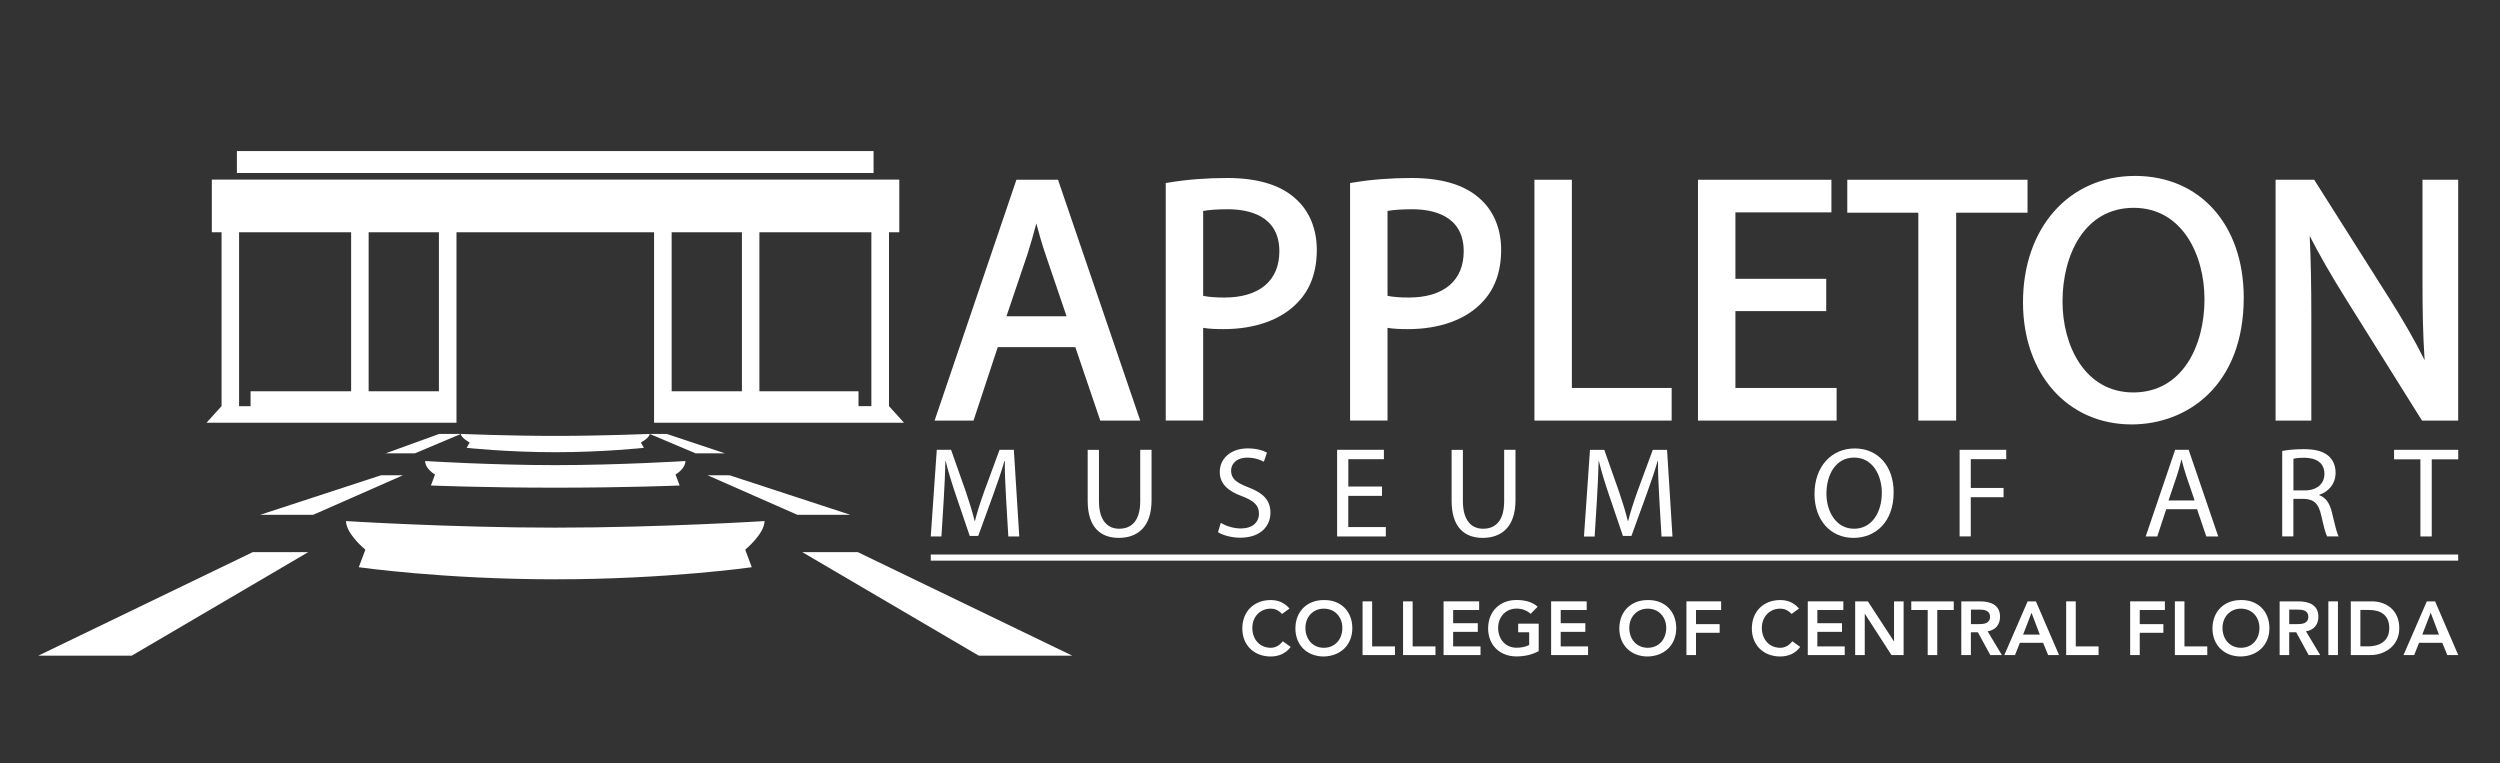 <?xml version="1.0" encoding="utf-8"?>
<!-- Generator: Adobe Illustrator 25.0.0, SVG Export Plug-In . SVG Version: 6.00 Build 0)  -->
<svg version="1.1" id="Layer_1" xmlns="http://www.w3.org/2000/svg" xmlns:xlink="http://www.w3.org/1999/xlink" x="0px" y="0px"
	 viewBox="0 0 456.75 139.45" style="enable-background:new 0 0 456.75 139.45;" xml:space="preserve">
<rect x="0" y="0" width="456.75" height="139.45" fill="#333333" stroke="none"/>
<style type="text/css">
	.st0{clip-path:url(#SVGID_2_);fill:#FFFFFF;}
	.st1{display:none;clip-path:url(#SVGID_2_);fill:#FFFFFF;}
	.st2{fill:none;stroke:#FFFFFF;stroke-width:1.117;stroke-miterlimit:10;}
	.st3{fill:#FFFFFF;}
</style>
<g>
	<defs>
		<rect id="SVGID_1_" x="-6.15" y="-18.46" width="214.93" height="138.25"/>
	</defs>
	<clipPath id="SVGID_2_">
		<use xlink:href="#SVGID_1_"  style="overflow:visible;"/>
	</clipPath>
	<rect x="43.28" y="27.6" class="st0" width="116.32" height="4.01"/>
	<path class="st0" d="M125.23,84.23c0,0-11.99,0.75-23.78,0.75s-23.78-0.75-23.78-0.75c0.04,1.5,1.81,2.46,1.81,2.46l-0.75,2.01
		c0,0,9.48,0.4,22.72,0.4s22.72-0.4,22.72-0.4l-0.75-2.01C123.41,86.68,125.19,85.73,125.23,84.23z"/>
	<path class="st0" d="M118.69,79.28c0,0-8.7,0.36-17.25,0.36S84.2,79.28,84.2,79.28c0.03,0.72,1.61,1.57,1.61,1.57l-0.55,0.97
		c0,0,7.36,0.8,16.19,0.8s16.19-0.8,16.19-0.8l-0.55-0.97C117.09,80.85,118.66,80.01,118.69,79.28z"/>
	<polygon class="st0" points="155.34,94.05 133.28,86.83 129.27,86.83 145.66,94.05 	"/>
	<polygon class="st0" points="132.43,82.82 121.81,79.28 118.69,79.28 127.07,82.82 	"/>
	<polygon class="st0" points="156.71,100.87 146.57,100.87 230,149.81 258.08,149.81 	"/>
	<path class="st0" d="M139.69,95.2c0,0-19.19,1.2-38.04,1.2h-0.4c0,0,0,0,0,0v0c-18.85,0-38.04-1.2-38.04-1.2c0,0,0,0,0,0l0,0
		c0.03,1.08,0.74,2.24,1.52,3.19c0.96,1.17,2.02,2.03,2.02,2.03l-0.23,0.62l-0.97,2.59c0,0,15.44,2.21,35.9,2.21
		s35.9-2.21,35.9-2.21l-1.2-3.21C136.14,100.42,139.62,97.61,139.69,95.2z"/>
	<polygon class="st0" points="47.55,94.05 57.23,94.05 73.62,86.83 69.61,86.83 	"/>
	<polygon class="st0" points="84.2,79.28 80.23,79.28 70.47,82.82 75.82,82.82 	"/>
	<polygon class="st0" points="-55.19,149.81 -27.11,149.81 56.32,100.87 46.19,100.87 	"/>
	<path class="st0" d="M40.48,74.49"/>
	<path class="st0" d="M37.73,77.23H83.4v-34.8h36.1v34.8h45.66l-2.74-3.03V42.44h1.88v-9.63H38.7v9.63h1.78V74.2L37.73,77.23z
		 M138.75,42.44h15.91h4.54V74.2h-2.35v-2.72h-18.11V42.44z M122.71,42.44h12.84v29.05h-12.84V42.44z M67.35,42.44h12.84v29.05
		H67.35V42.44z M43.69,42.44h4.64h15.82v29.05H45.78v2.72h-2.1V42.44z"/>
	<rect x="169.24" y="67.26" class="st1" width="10.43" height="9.63"/>
	<polygon class="st1" points="167.65,67.26 164.04,67.26 164.04,72.87 167.65,76.88 	"/>
	<rect x="23.3" y="67.26" class="st1" width="10.43" height="9.63"/>
	<polygon class="st1" points="38.93,67.26 35.32,67.26 35.32,76.88 38.93,72.87 	"/>
</g>
<line class="st2" x1="170.05" y1="101.87" x2="449.11" y2="101.87"/>
<g>
	<path class="st3" d="M185.7,32.84l-14.95,44h7.11l4.43-13.42h14.17l4.56,13.42h7.3l-15.02-44H185.7z M183.88,57.78l3.88-11.47
		c0.53-1.67,1.04-3.45,1.58-5.49c0.46,1.77,0.98,3.6,1.64,5.56l3.88,11.4H183.88z"/>
	<path class="st3" d="M236.63,36.24c-2.74-2.47-6.92-3.72-12.41-3.72c-3.78,0-7.37,0.28-10.68,0.83l-0.56,0.09v43.39h6.84V59.9
		c1.2,0.2,2.51,0.23,3.76,0.23c5.76,0,10.56-1.74,13.52-4.89c2.31-2.38,3.48-5.6,3.48-9.58C240.59,41.79,239.18,38.44,236.63,36.24z
		 M233.74,45.91c0,5.37-3.66,8.45-10.03,8.45c-1.6,0-2.88-0.1-3.89-0.31V38.54c1.05-0.2,2.69-0.31,4.52-0.31
		C227.86,38.23,233.74,39.22,233.74,45.91z"/>
	<path class="st3" d="M270.31,36.24c-2.74-2.47-6.92-3.72-12.41-3.72c-3.78,0-7.37,0.28-10.68,0.83l-0.56,0.09v43.39h6.84V59.9
		c1.2,0.2,2.51,0.23,3.76,0.23c5.76,0,10.56-1.74,13.52-4.89c2.31-2.38,3.48-5.6,3.48-9.58C274.27,41.79,272.86,38.44,270.31,36.24z
		 M267.42,45.91c0,5.37-3.66,8.45-10.03,8.45c-1.6,0-2.88-0.1-3.89-0.31V38.54c1.05-0.2,2.69-0.31,4.52-0.31
		C261.54,38.23,267.42,39.22,267.42,45.91z"/>
	<polygon class="st3" points="287.18,32.84 280.34,32.84 280.34,76.84 305.41,76.84 305.41,70.88 287.18,70.88 	"/>
	<polygon class="st3" points="317.06,56.84 333.65,56.84 333.65,50.94 317.06,50.94 317.06,38.8 334.6,38.8 334.6,32.84 
		310.22,32.84 310.22,76.84 335.55,76.84 335.55,70.88 317.06,70.88 	"/>
	<polygon class="st3" points="370.43,32.84 337.5,32.84 337.5,38.86 350.48,38.86 350.48,76.84 357.39,76.84 357.39,38.86 
		370.43,38.86 	"/>
	<path class="st3" d="M390.08,32.14c-12.06,0-20.48,9.49-20.48,23.08c0,13.14,8.16,22.32,19.85,22.32
		c10.19,0,20.48-7.15,20.48-23.14C409.93,41.08,401.95,32.14,390.08,32.14z M389.76,71.7c-8.89,0-12.94-8.61-12.94-16.61
		c0-8.52,4.02-17.12,13-17.12c8.89,0,12.94,8.64,12.94,16.68C402.77,63.14,398.75,71.7,389.76,71.7z"/>
	<path class="st3" d="M442.59,32.84v18.52c0,5.14,0.07,9.69,0.39,14.44c-1.78-3.55-3.86-7.19-6.31-11.06l-13.87-21.9h-7.05v44h6.53
		v-18.9c0-5.92-0.09-10.43-0.3-14.85c1.73,3.41,3.93,7.23,6.78,11.79l13.74,21.96h6.61v-44H442.59z"/>
</g>
<g>
	<path class="st3" d="M183.81,91.06c-0.12-2.21-0.26-4.86-0.23-6.83h-0.07c-0.54,1.85-1.2,3.83-2,6.01l-2.79,7.68h-1.55l-2.56-7.54
		c-0.75-2.23-1.39-4.27-1.83-6.15h-0.05c-0.05,1.97-0.16,4.63-0.31,7L172,98.01h-1.95l1.1-15.83h2.61l2.7,7.65
		c0.66,1.95,1.2,3.69,1.6,5.33h0.07c0.4-1.6,0.96-3.33,1.67-5.33l2.82-7.65h2.61l0.99,15.83h-2L183.81,91.06z"/>
	<path class="st3" d="M200.78,82.18v9.37c0,3.55,1.57,5.05,3.69,5.05c2.35,0,3.85-1.55,3.85-5.05v-9.37h2.07v9.23
		c0,4.86-2.56,6.86-5.99,6.86c-3.24,0-5.68-1.85-5.68-6.76v-9.32H200.78z"/>
	<path class="st3" d="M223.04,95.52c0.92,0.56,2.25,1.03,3.66,1.03c2.09,0,3.31-1.1,3.31-2.7c0-1.48-0.85-2.32-2.98-3.15
		c-2.58-0.92-4.18-2.25-4.18-4.48c0-2.47,2.04-4.3,5.12-4.3c1.62,0,2.79,0.38,3.5,0.77l-0.56,1.67c-0.52-0.28-1.57-0.75-3.01-0.75
		c-2.16,0-2.98,1.29-2.98,2.37c0,1.48,0.96,2.21,3.15,3.05c2.68,1.03,4.04,2.32,4.04,4.65c0,2.44-1.81,4.56-5.54,4.56
		c-1.53,0-3.19-0.45-4.04-1.01L223.04,95.52z"/>
	<path class="st3" d="M252.48,90.59h-6.15v5.71h6.86v1.71h-8.9V82.18h8.55v1.71h-6.5v5h6.15V90.59z"/>
	<path class="st3" d="M267.27,82.18v9.37c0,3.55,1.57,5.05,3.69,5.05c2.35,0,3.85-1.55,3.85-5.05v-9.37h2.07v9.23
		c0,4.86-2.56,6.86-5.99,6.86c-3.24,0-5.68-1.85-5.68-6.76v-9.32H267.27z"/>
	<path class="st3" d="M303.15,91.06c-0.12-2.21-0.26-4.86-0.23-6.83h-0.07c-0.54,1.85-1.2,3.83-2,6.01l-2.79,7.68h-1.55l-2.56-7.54
		c-0.75-2.23-1.39-4.27-1.83-6.15h-0.05c-0.05,1.97-0.16,4.63-0.31,7l-0.42,6.79h-1.95l1.1-15.83h2.61l2.7,7.65
		c0.66,1.95,1.2,3.69,1.6,5.33h0.07c0.4-1.6,0.96-3.33,1.67-5.33l2.82-7.65h2.61l0.99,15.83h-2L303.15,91.06z"/>
	<path class="st3" d="M345.97,89.93c0,5.45-3.31,8.34-7.35,8.34c-4.18,0-7.11-3.24-7.11-8.03c0-5.02,3.12-8.31,7.35-8.31
		C343.18,81.93,345.97,85.24,345.97,89.93z M333.69,90.19c0,3.38,1.83,6.41,5.05,6.41c3.24,0,5.07-2.98,5.07-6.57
		c0-3.15-1.64-6.43-5.05-6.43C335.38,83.59,333.69,86.72,333.69,90.19z"/>
	<path class="st3" d="M358.02,82.18h8.52v1.71h-6.48v5.26h5.99v1.69h-5.99v7.16h-2.04V82.18z"/>
	<path class="st3" d="M395.77,93.03l-1.64,4.98h-2.11l5.38-15.83h2.47l5.4,15.83h-2.18l-1.69-4.98H395.77z M400.96,91.44l-1.55-4.56
		c-0.35-1.03-0.59-1.97-0.82-2.89h-0.05c-0.23,0.94-0.49,1.9-0.8,2.86l-1.55,4.58H400.96z"/>
	<path class="st3" d="M416.97,82.39c1.03-0.21,2.51-0.33,3.92-0.33c2.18,0,3.59,0.4,4.58,1.29c0.8,0.7,1.24,1.78,1.24,3.01
		c0,2.09-1.31,3.47-2.98,4.04v0.07c1.22,0.42,1.95,1.55,2.32,3.19c0.52,2.21,0.89,3.73,1.22,4.34h-2.11
		c-0.26-0.45-0.61-1.81-1.06-3.78c-0.47-2.18-1.31-3.01-3.17-3.08h-1.93v6.86h-2.04V82.39z M419.01,89.6h2.09
		c2.18,0,3.57-1.2,3.57-3.01c0-2.04-1.48-2.93-3.64-2.96c-0.99,0-1.69,0.09-2.02,0.19V89.6z"/>
	<path class="st3" d="M442.21,83.92h-4.81v-1.74h11.72v1.74h-4.84v14.09h-2.07V83.92z"/>
</g>
<g>
	<path class="st3" d="M234.23,112.17c-0.72-0.76-1.39-0.97-2.06-0.97c-2.02,0-3.37,1.55-3.37,3.51c0,2.09,1.34,3.64,3.37,3.64
		c0.79,0,1.55-0.36,2.2-1.19l1.44,1.03c-0.89,1.22-2.22,1.75-3.66,1.75c-3.02,0-5.18-2.05-5.18-5.11c0-3.14,2.16-5.2,5.18-5.2
		c1.33,0,2.47,0.43,3.44,1.55L234.23,112.17z"/>
	<path class="st3" d="M241.85,109.63c3.06-0.06,5.22,2,5.22,5.14c0,3.06-2.16,5.11-5.22,5.17c-3.02,0-5.18-2.05-5.18-5.11
		C236.67,111.68,238.83,109.63,241.85,109.63z M241.87,118.35c2.04,0,3.38-1.55,3.38-3.64c0-1.95-1.34-3.51-3.38-3.51
		c-2.02,0-3.37,1.55-3.37,3.51C238.5,116.8,239.84,118.35,241.87,118.35z"/>
	<path class="st3" d="M248.94,109.87h1.75v8.23h4.17v1.58h-5.92V109.87z"/>
	<path class="st3" d="M256.34,109.87h1.75v8.23h4.17v1.58h-5.92V109.87z"/>
	<path class="st3" d="M263.74,109.87h6.5v1.58h-4.75v2.41h4.5v1.58h-4.5v2.66h5v1.58h-6.75V109.87z"/>
	<path class="st3" d="M281.12,118.96c-1.19,0.64-2.55,0.97-4.06,0.97c-3.02,0-5.18-2.05-5.18-5.11c0-3.14,2.16-5.2,5.18-5.2
		c1.5,0,2.84,0.32,3.87,1.23l-1.29,1.3c-0.62-0.61-1.58-0.96-2.56-0.96c-2.02,0-3.37,1.55-3.37,3.51c0,2.09,1.34,3.64,3.37,3.64
		c0.89,0,1.69-0.17,2.3-0.51v-2.31h-2.01v-1.58h3.75V118.96z"/>
	<path class="st3" d="M283.39,109.87h6.5v1.58h-4.75v2.41h4.5v1.58h-4.5v2.66h5v1.58h-6.75V109.87z"/>
	<path class="st3" d="M301.03,109.63c3.06-0.06,5.22,2,5.22,5.14c0,3.06-2.16,5.11-5.22,5.17c-3.02,0-5.18-2.05-5.18-5.11
		C295.85,111.68,298.01,109.63,301.03,109.63z M301.04,118.35c2.04,0,3.38-1.55,3.38-3.64c0-1.95-1.34-3.51-3.38-3.51
		c-2.02,0-3.37,1.55-3.37,3.51C297.67,116.8,299.02,118.35,301.04,118.35z"/>
	<path class="st3" d="M308.12,109.87h6.33v1.58h-4.59v2.58h4.32v1.58h-4.32v4.07h-1.75V109.87z"/>
	<path class="st3" d="M327.32,112.17c-0.72-0.76-1.39-0.97-2.06-0.97c-2.02,0-3.37,1.55-3.37,3.51c0,2.09,1.34,3.64,3.37,3.64
		c0.79,0,1.55-0.36,2.2-1.19l1.44,1.03c-0.89,1.22-2.22,1.75-3.66,1.75c-3.02,0-5.18-2.05-5.18-5.11c0-3.14,2.16-5.2,5.18-5.2
		c1.33,0,2.47,0.43,3.44,1.55L327.32,112.17z"/>
	<path class="st3" d="M330.28,109.87h6.5v1.58h-4.75v2.41h4.5v1.58h-4.5v2.66h5v1.58h-6.75V109.87z"/>
	<path class="st3" d="M338.95,109.87h2.31l4.75,7.29h0.03v-7.29h1.75v9.81h-2.22l-4.85-7.52h-0.03v7.52h-1.75V109.87z"/>
	<path class="st3" d="M352.2,111.45h-3.01v-1.58h7.76v1.58h-3.01v8.23h-1.75V111.45z"/>
	<path class="st3" d="M358.34,109.87h3.41c1.88,0,3.66,0.61,3.66,2.81c0,1.41-0.82,2.45-2.27,2.66l2.6,4.34h-2.11l-2.27-4.16h-1.28
		v4.16h-1.75V109.87z M361.45,114.03c0.98,0,2.13-0.08,2.13-1.36c0-1.16-1.08-1.3-1.98-1.3h-1.51v2.66H361.45z"/>
	<path class="st3" d="M370.45,109.87h1.51l4.23,9.81h-2l-0.91-2.24h-4.25l-0.89,2.24h-1.95L370.45,109.87z M372.67,115.94
		l-1.51-3.99l-1.54,3.99H372.67z"/>
	<path class="st3" d="M377.49,109.87h1.75v8.23h4.17v1.58h-5.92V109.87z"/>
	<path class="st3" d="M389.19,109.87h6.33v1.58h-4.59v2.58h4.32v1.58h-4.32v4.07h-1.75V109.87z"/>
	<path class="st3" d="M397.35,109.87h1.75v8.23h4.17v1.58h-5.92V109.87z"/>
	<path class="st3" d="M409.4,109.63c3.06-0.06,5.22,2,5.22,5.14c0,3.06-2.16,5.11-5.22,5.17c-3.02,0-5.18-2.05-5.18-5.11
		C404.22,111.68,406.38,109.63,409.4,109.63z M409.42,118.35c2.04,0,3.38-1.55,3.38-3.64c0-1.95-1.34-3.51-3.38-3.51
		c-2.02,0-3.37,1.55-3.37,3.51C406.05,116.8,407.4,118.35,409.42,118.35z"/>
	<path class="st3" d="M416.5,109.87h3.41c1.88,0,3.66,0.61,3.66,2.81c0,1.41-0.82,2.45-2.27,2.66l2.6,4.34h-2.11l-2.27-4.16h-1.28
		v4.16h-1.75V109.87z M419.6,114.03c0.98,0,2.13-0.08,2.13-1.36c0-1.16-1.08-1.3-1.98-1.3h-1.51v2.66H419.6z"/>
	<path class="st3" d="M425.39,109.87h1.75v9.81h-1.75V109.87z"/>
	<path class="st3" d="M429.49,109.87h3.87c2.58,0,4.99,1.58,4.99,4.91c0,3.35-2.84,4.9-5.2,4.9h-3.66V109.87z M432.54,118.1
		c2.19,0,3.98-0.94,3.98-3.33c0-2.38-1.55-3.33-3.69-3.33h-1.59v6.65H432.54z"/>
	<path class="st3" d="M443.38,109.87h1.51l4.23,9.81h-2l-0.91-2.24h-4.25l-0.89,2.24h-1.95L443.38,109.87z M445.6,115.94l-1.51-3.99
		l-1.54,3.99H445.6z"/>
</g>
</svg>
